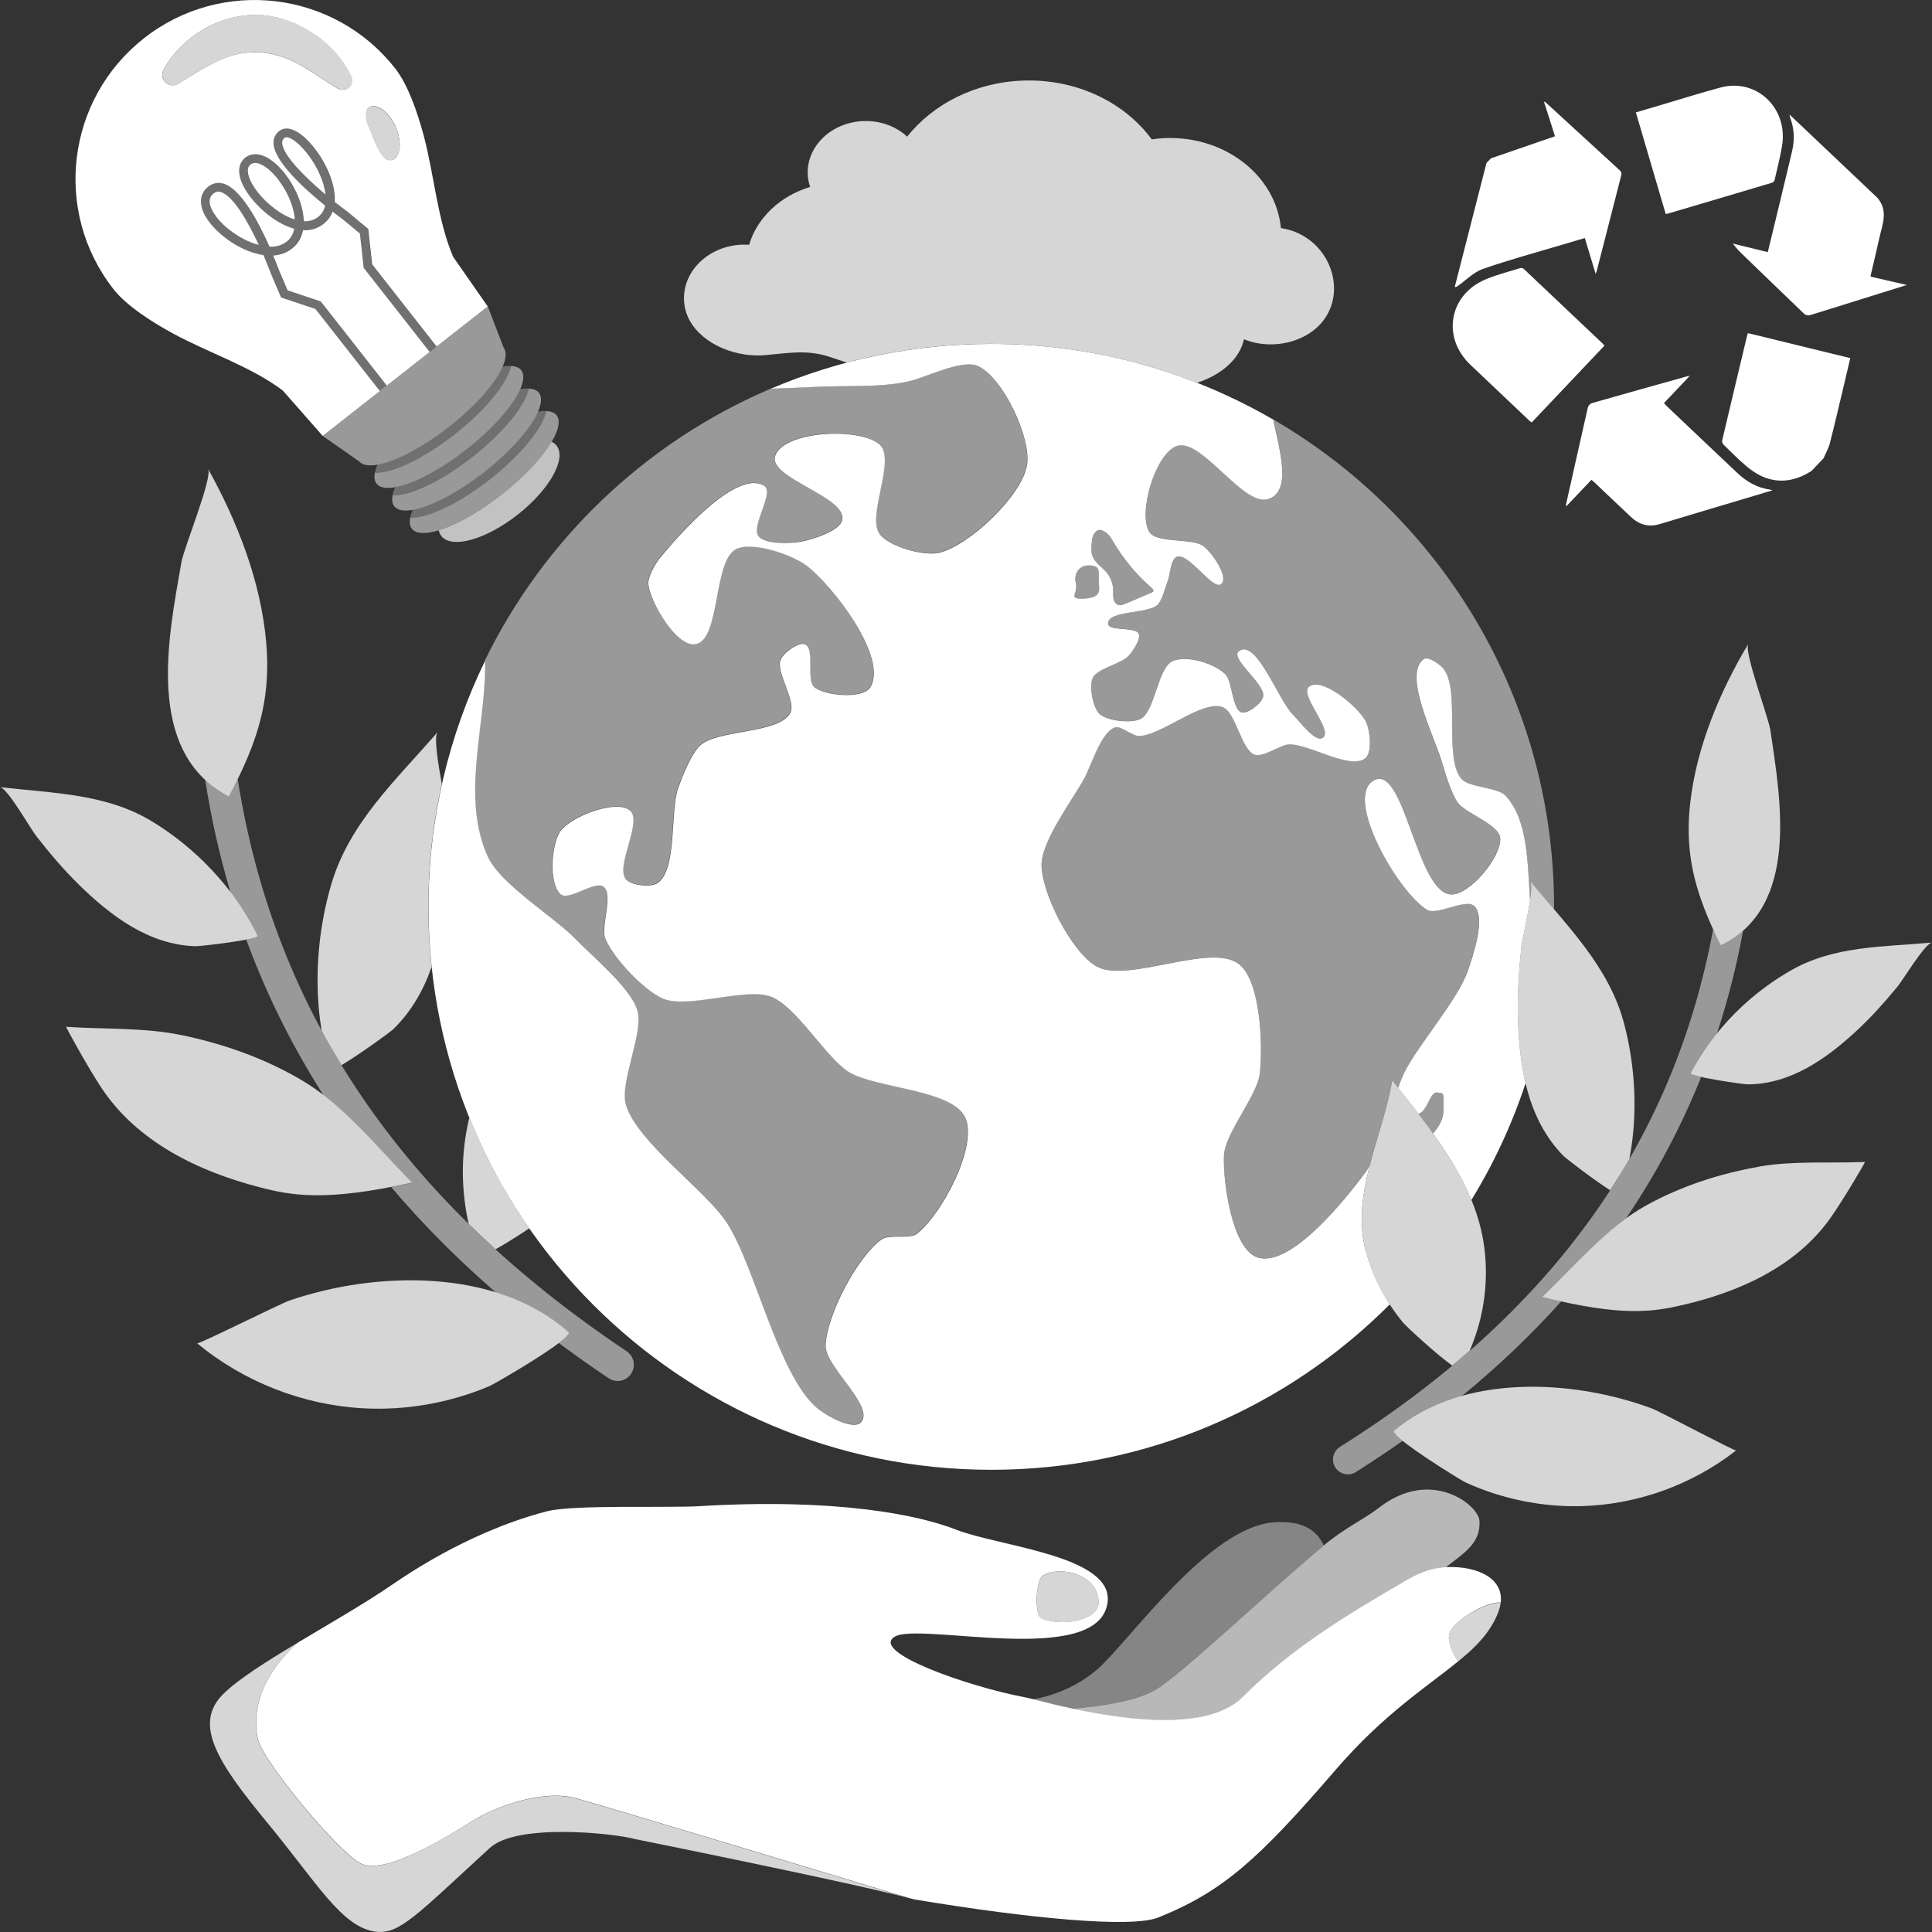 <svg viewBox="0 0 300 300" xmlns="http://www.w3.org/2000/svg"><rect x="0" y="0" width="300" height="300" fill="#333333" stroke="none"/><g fill="#fff"><path d="m 97.32 209.83 c -34.83 -23.29 -54.67 -52.44 -60.41 -88.86 -.43 .89 -.89 1.79 -1.37 2.71 -1.42 -.74 -2.63 -1.62 -3.68 -2.6 .93 5.99 2.24 11.81 3.93 17.46 1.62 2.13 3.04 4.4 4.22 6.8 .08 .15 -.67 .36 -1.77 .57 3.11 8.45 7.1 16.5 11.98 24.14 5.06 3.9 9.33 9.15 13.76 13.6 -1.15 .26 -2.21 .47 -3.24 .67 4.85 5.73 10.27 11.18 16.25 16.37 4.18 1.29 8.04 3.29 11.28 6.16 .25 .22 -.39 .86 -1.49 1.7 2.5 1.86 5.08 3.69 7.74 5.47 .43 .29 .91 .42 1.39 .42 .81 0 1.61 -.39 2.09 -1.12 .77 -1.15 .46 -2.71 -.69 -3.48 z" opacity=".5"/><path d="m 41.49 103.66 c .01 -1.24 -.04 -2.52 -.15 -3.86 -.83 -9.55 -4.5 -18.85 -9.03 -26.99 .74 1.33 -3.75 12.26 -4.13 14.45 -2.02 11.57 -5.81 29.54 7.36 36.43 3.58 -6.83 5.88 -12.63 5.95 -20.02 z" opacity=".8"/><path d="m 27.95 160.69 c -5.62 -1.15 -11.96 -.85 -17.68 -1.25 -.09 -.01 3.3 6.19 5.5 9.51 5.54 8.35 14.97 12.93 24.56 15.41 4.89 1.27 10.15 2.28 23.66 -.73 -5.4 -5.42 -10.57 -12.05 -17.21 -15.94 -5.82 -3.42 -12.23 -5.66 -18.83 -7.01 z" opacity=".8"/><path d="m 77.44 214.45 c 3.52 -2 11.62 -6.91 10.84 -7.61 -11.21 -9.95 -29.91 -9.5 -43.31 -4.9 -1.44 .49 -14.13 6.84 -14.35 6.65 7.23 5.99 16.41 9.58 25.78 10.09 6.65 .36 13.38 -.83 19.52 -3.41 .17 -.07 .73 -.37 1.52 -.82 z" opacity=".8"/><path d="m 35.49 138.13 c -3.25 -4.17 -7.27 -7.75 -11.78 -10.52 -7.23 -4.43 -15.5 -4.41 -23.71 -5.39 1.15 .14 4.67 6.37 5.6 7.56 2.06 2.64 4.22 5.21 6.62 7.56 5.01 4.92 10.9 9.35 18.1 9.59 .81 .03 9.96 -1.07 9.7 -1.6 -1.25 -2.55 -2.78 -4.97 -4.52 -7.21 z" opacity=".8"/><path d="m 151.92 56.86 c -2.47 -1.19 -8.05 1.7 -10.72 2.32 -4.39 1.01 -9.7 .65 -14.19 .87 -2.46 .12 -4.9 .2 -7.33 .3 -19.4 8.27 -35.2 23.35 -44.4 42.23 .01 .35 .01 .71 .01 1.07 -.04 9.38 -3.74 20.33 .45 29.39 1.96 4.23 10.38 9.39 13.61 12.74 2.53 2.63 8.49 7.52 9.56 11.01 1.1 3.55 -2.82 11.22 -1.74 14.77 1.75 5.75 12.35 13.22 15.64 18.25 4.37 6.66 7.92 23.42 13.9 28.67 1.38 1.21 5.73 3.68 6.95 2.32 2.18 -2.44 -5.59 -8.6 -5.5 -11.88 .12 -4.66 4.9 -13.79 8.69 -16.51 1.13 -.81 4.41 -.01 5.5 -.87 3.83 -3.01 9.42 -13.47 7.53 -17.96 -1.9 -4.52 -14.13 -4.57 -18.25 -7.24 -3.48 -2.26 -8.02 -10.06 -11.88 -11.59 -3.9 -1.55 -12.92 1.89 -16.8 .29 -2.98 -1.23 -7.72 -6.3 -8.98 -9.27 -.8 -1.87 1.29 -6.83 -.29 -8.11 -1.31 -1.07 -5.37 2.25 -6.66 1.16 -1.88 -1.59 -1.47 -7.87 0 -9.85 1.67 -2.24 8.52 -4.92 10.72 -3.19 2.11 1.66 -2.31 8.66 -.58 10.72 .8 .95 3.92 1.3 4.92 .58 3.07 -2.2 1.9 -11.22 3.19 -14.77 .64 -1.77 2.06 -5.43 3.48 -6.66 2.78 -2.42 12.04 -1.74 13.9 -4.92 1.08 -1.84 -2.33 -6.46 -1.45 -8.4 .46 -1.01 2.75 -2.75 3.77 -2.32 1.57 .67 .12 5.59 1.45 6.66 1.69 1.36 7.56 1.86 8.69 0 2.75 -4.54 -5.65 -15.57 -9.85 -18.83 -2.23 -1.74 -8.48 -3.88 -11.01 -2.61 -3.59 1.81 -2.38 14.26 -6.37 14.77 -2.92 .38 -6.86 -6.35 -7.24 -9.27 -.14 -1.09 1.04 -3.2 1.74 -4.06 3.12 -3.83 11.97 -13.82 16.22 -11.3 1.69 1 -2.08 6.27 -.87 7.82 1.04 1.32 5.01 1.18 6.66 .87 1.78 -.33 6.14 -1.68 6.37 -3.48 .46 -3.56 -11.57 -6.45 -10.43 -9.85 1.3 -3.87 13.19 -4.46 16.22 -1.74 2.59 2.32 -2.06 11.1 0 13.9 1.44 1.96 6.91 3.48 9.27 2.9 4.67 -1.15 12.82 -8.87 13.61 -13.61 .7 -4.22 -3.68 -13.49 -7.53 -15.35 z" opacity=".5"/><path d="m 170.91 82.29 c -.43 -.12 -.86 .27 -1.07 .66 s -.27 .84 -.32 1.28 c -.08 .74 -.13 1.51 .14 2.19 .4 .99 1.41 1.59 2.11 2.4 .68 .79 1.07 1.82 1.08 2.86 .01 .41 -.05 .83 .03 1.24 s .3 .82 .68 .97 c .41 .16 .86 -.02 1.26 -.19 1.34 -.57 2.68 -1.15 4.02 -1.72 .08 -.04 .17 -.08 .22 -.15 .11 -.18 -.06 -.4 -.22 -.53 -2.48 -2.16 -4.59 -4.73 -6.22 -7.58 -.4 -.69 -.94 -1.22 -1.72 -1.43 z" opacity=".5"/><path d="m 169.32 87.81 c -1.76 -.15 -2.63 1.28 -2.25 2.83 .39 1.54 -1.41 2.5 1.41 2.31 2.83 -.19 2.12 -1.54 2.12 -2.95 s .19 -2.06 -1.28 -2.18 z" opacity=".5"/><path d="m 216.47 222.14 c 3.06 -2.57 6.67 -4.31 10.56 -5.39 5.65 -4.63 10.78 -9.52 15.4 -14.68 -.95 -.21 -1.92 -.44 -2.97 -.7 4.2 -3.98 8.27 -8.72 13.03 -12.18 4.69 -6.92 8.58 -14.24 11.66 -21.95 -1 -.22 -1.69 -.43 -1.61 -.57 1.15 -2.18 2.52 -4.24 4.06 -6.16 1.7 -5.17 3.06 -10.5 4.07 -16 -.99 .87 -2.13 1.65 -3.45 2.3 -.42 -.86 -.82 -1.7 -1.2 -2.53 -6.22 33.43 -25.25 59.8 -57.95 80.39 -1.08 .68 -1.41 2.11 -.73 3.19 .44 .7 1.19 1.08 1.96 1.08 .42 0 .85 -.12 1.23 -.36 2.5 -1.58 4.92 -3.19 7.27 -4.85 -.99 -.8 -1.57 -1.4 -1.33 -1.6 z" opacity=".5"/><path d="m 217.88 205.39 c .47 .56 5.25 5.02 7.64 6.65 .91 -.76 1.81 -1.53 2.69 -2.3 .96 -2.24 1.67 -4.6 2.08 -7 .51 -2.98 .58 -6.04 .19 -9.04 -1.29 -10.02 -8.26 -18.25 -14.3 -25.94 -1.46 8.67 -6.47 17.72 -4.1 26.48 1.1 4.08 3.11 7.91 5.81 11.16 z" opacity=".8"/><path d="m 242.72 179.44 c .45 .47 4.86 3.83 7.3 5.38 1.04 -1.6 2.04 -3.22 2.99 -4.86 .22 -1.18 .4 -2.36 .53 -3.55 .61 -5.78 .15 -11.68 -1.31 -17.31 -2.34 -9.02 -8.9 -15.3 -14.66 -22.34 .81 .99 -1.16 8.6 -1.34 10.25 -.38 3.66 -.63 7.35 -.53 11.03 .22 7.72 1.5 15.71 7.01 21.39 z" opacity=".8"/><path d="m 262.22 128.2 c .02 -1.14 .1 -2.32 .24 -3.56 1.01 -8.79 4.62 -17.27 9.01 -24.66 -.71 1.2 3.14 11.4 3.44 13.43 1.57 10.71 4.61 27.38 -7.71 33.4 -3.13 -6.39 -5.1 -11.79 -4.98 -18.61 z" opacity=".8"/><path d="m 273.26 181.13 c 5.21 -.91 11.05 -.48 16.33 -.7 .08 0 -3.2 5.62 -5.31 8.63 -5.32 7.56 -14.13 11.54 -23.04 13.59 -4.54 1.05 -9.42 1.84 -21.79 -1.27 5.12 -4.86 10.05 -10.84 16.27 -14.26 5.46 -3 11.42 -4.91 17.54 -5.98 z" opacity=".8"/><path d="m 226.27 229.43 c -3.19 -1.93 -10.54 -6.67 -9.8 -7.29 10.59 -8.89 27.82 -8 40.06 -3.42 1.31 .49 12.85 6.66 13.06 6.5 -6.82 5.34 -15.37 8.42 -24.03 8.65 -6.14 .16 -12.31 -1.11 -17.91 -3.64 -.16 -.07 -.67 -.36 -1.38 -.8 z" opacity=".8"/><path d="m 266.88 160.13 c 3.1 -3.77 6.9 -6.96 11.13 -9.4 6.77 -3.91 14.4 -3.67 21.99 -4.37 -1.07 .1 -4.46 5.75 -5.35 6.83 -1.97 2.38 -4.02 4.7 -6.29 6.8 -4.75 4.41 -10.28 8.34 -16.93 8.39 -.75 .01 -9.15 -1.24 -8.9 -1.72 1.22 -2.32 2.69 -4.51 4.35 -6.53 z" opacity=".8"/><path d="m 179.46 262.37 c -3.22 1.88 -9 2.64 -13.05 2.95 1.74 .37 3.68 .75 5.71 1.06 2.86 .43 5.89 .74 8.78 .73 1.79 -.01 3.52 -.13 5.13 -.41 1.6 -.28 3.08 -.73 4.36 -1.38 .94 -.48 1.78 -1.05 2.49 -1.76 7.42 -7.44 16.05 -12.68 24.73 -17.72 .32 -.19 .64 -.37 .96 -.56 1.07 -.62 2.09 -1.06 3.05 -1.37 1.02 -.32 1.98 -.49 2.87 -.53 3.13 -2.42 5.44 -3.84 5.24 -7.25 -.14 -2.36 -7.47 -8.39 -15.7 -1.94 -2.05 1.61 -5.28 3.1 -8.49 5.8 -9.64 8.11 -22.13 20.07 -26.1 22.39 z" opacity=".65"/><path d="m 166.41 265.31 c 4.05 -.31 9.83 -1.07 13.05 -2.95 3.97 -2.32 16.46 -14.28 26.1 -22.39 -1.1 -2.27 -3.16 -3.93 -7.78 -3.58 -10.1 .74 -22.33 18.32 -27.28 22.72 -2.77 2.45 -6.46 4.14 -10.13 4.76 .05 .01 .11 .03 .16 .04 .8 .2 1.85 .47 3.1 .77 .85 .2 1.78 .42 2.78 .63 z" opacity=".4"/><path d="m 228.72 250.28 c -.24 .14 -.48 .28 -.72 .44 -.46 .3 -.9 .61 -1.29 .94 -.3 .25 -.59 .51 -.82 .75 -.14 .14 -.26 .27 -.36 .43 -.22 .26 -.38 .54 -.46 .8 -.33 .99 .2 2.35 .75 3.39 .2 .38 .41 .72 .57 .98 1.82 -1.48 3.35 -2.91 4.52 -4.51 .15 -.2 .28 -.4 .42 -.61 .27 -.41 .52 -.83 .75 -1.27 .11 -.22 .22 -.44 .32 -.67 .08 -.18 .15 -.37 .23 -.55 .19 -.5 .31 -.97 .37 -1.41 v -.01 c -.02 -.03 -.04 -.06 -.05 -.08 -.23 -.04 -.52 -.03 -.84 .03 -.94 .16 -2.2 .69 -3.4 1.37 z" opacity=".8"/><path d="m 160.99 248 c -.06 1.32 .11 2.64 .58 3.15 .07 .07 .14 .13 .22 .16 1.73 .78 4.69 .76 6.69 -.05 .2 -.08 .39 -.17 .57 -.27 .9 -.49 1.5 -1.17 1.54 -2.04 .05 -1.09 -.29 -2.01 -.88 -2.75 -.19 -.24 -.41 -.45 -.64 -.65 s -.48 -.38 -.75 -.54 c -.45 -.27 -.94 -.49 -1.45 -.65 -.09 -.03 -.18 -.06 -.27 -.08 -1.18 -.32 -2.43 -.36 -3.49 -.09 -.43 .11 -.84 .27 -1.19 .48 -.06 .04 -.13 .1 -.19 .17 -.41 .52 -.69 1.85 -.75 3.17 z" opacity=".8"/><path d="m 207.45 274.76 c 7.42 -8.61 14.17 -12.86 18.95 -16.77 -.17 -.26 -.37 -.6 -.57 -.98 -.55 -1.04 -1.08 -2.4 -.75 -3.39 .09 -.26 .24 -.54 .46 -.8 .1 -.16 .22 -.28 .36 -.43 .23 -.24 .52 -.5 .82 -.75 .39 -.32 .83 -.64 1.29 -.94 .23 -.15 .47 -.3 .72 -.44 1.2 -.69 2.46 -1.21 3.4 -1.37 .32 -.06 .61 -.07 .84 -.03 .02 .03 .03 .06 .05 .08 .53 -3.87 -3.63 -5.82 -8.5 -5.6 -.9 .04 -1.86 .21 -2.87 .53 -.97 .31 -1.99 .75 -3.05 1.37 -.32 .19 -.64 .37 -.96 .56 -8.68 5.04 -17.31 10.28 -24.73 17.72 -.71 .71 -1.55 1.29 -2.49 1.76 -1.28 .65 -2.76 1.1 -4.36 1.38 -1.61 .28 -3.35 .41 -5.13 .41 -2.9 .01 -5.93 -.29 -8.78 -.73 -2.03 -.31 -3.97 -.68 -5.72 -1.06 -1 -.21 -1.93 -.43 -2.78 -.63 -1.25 -.3 -2.3 -.57 -3.1 -.77 -.05 -.01 -.11 -.03 -.16 -.04 -.57 -.14 -1 -.25 -1.26 -.29 -8.78 -1.66 -23.98 -6.98 -20.25 -9.38 3.73 -2.41 31.68 4.88 33.1 -5.31 1.01 -7.32 -16.79 -8.69 -23.55 -11.35 -5.82 -2.28 -18.58 -4.92 -39.91 -3.63 -4.73 .29 -19.5 -.27 -23.59 .79 -7.13 1.84 -15.62 5.61 -24.01 11.38 -4.25 2.92 -9.73 6.05 -14.7 9.03 -6.54 5.93 -6.94 11.62 -6.16 15.01 .78 3.4 12.21 17.22 15.89 19.24 3.69 2.01 13.7 -4.24 17.23 -6.48 3.54 -2.25 11 -5.05 16.22 -3.63 s 51.6 15.46 51.6 15.46 c .63 .17 .97 .26 .97 .26 18.1 3.01 33.77 4.46 37.87 2.81 10.12 -4.05 15.71 -9.18 27.63 -23.02 z m -44.35 -30.58 c 1.06 -.27 2.32 -.23 3.49 .09 .09 .03 .18 .06 .27 .08 .51 .16 1 .38 1.45 .65 .27 .16 .52 .34 .75 .54 s .45 .41 .64 .65 c .58 .74 .93 1.66 .88 2.75 -.04 .88 -.64 1.56 -1.54 2.04 -.18 .1 -.37 .19 -.57 .27 -2 .81 -4.96 .83 -6.69 .05 -.08 -.04 -.15 -.09 -.22 -.16 -.47 -.5 -.63 -1.82 -.58 -3.15 .06 -1.32 .33 -2.65 .75 -3.17 .06 -.07 .12 -.13 .19 -.17 .35 -.21 .76 -.37 1.19 -.48 z"/><path d="m 73.16 282.87 c -3.54 2.25 -13.55 8.49 -17.23 6.48 -3.69 -2.01 -15.11 -15.84 -15.89 -19.24 s -.38 -9.08 6.16 -15.01 c -4.85 2.9 -9.22 5.65 -11.53 7.94 -4.68 4.64 -1 10.5 6.79 19.93 s 11.64 16.35 16.91 16.98 c 3.64 .43 6.15 -2.42 17.71 -13.02 4.2 -3.85 19.18 -2.28 22.53 -1.36 0 0 34.74 7 42.37 9.14 0 0 -46.38 -14.05 -51.6 -15.46 -5.22 -1.42 -12.69 1.38 -16.22 3.63 z" opacity=".8"/><path d="m 66.51 140.78 c 0 -6.54 .72 -12.91 2.09 -19.04 -.55 -3.12 -1.27 -7.33 -.65 -8.06 -6.44 7.46 -13.75 14.08 -16.55 23.78 -1.75 6.06 -2.42 12.43 -1.93 18.72 .1 1.29 .27 2.58 .47 3.86 .98 1.81 2.02 3.59 3.09 5.36 2.69 -1.61 7.57 -5.12 8.07 -5.62 2.81 -2.75 4.67 -6.05 5.91 -9.62 -.33 -3.08 -.5 -6.21 -.5 -9.38 z" opacity=".8"/><path d="m 72.87 173.54 c -.72 3.03 -1.07 6.15 -.99 9.26 .06 2.43 .36 4.86 .89 7.24 1.36 1.33 2.75 2.65 4.18 3.95 1.56 -.87 3.53 -2.12 5.24 -3.26 -3.72 -5.33 -6.85 -11.08 -9.32 -17.18 z" opacity=".8"/><path d="m 224.21 103.94 c 2.53 3.46 -.05 13.61 2.65 16.94 1.16 1.43 5.61 1.31 6.88 2.65 3.52 3.7 3.44 10.52 3.84 16.25 .21 -1.46 .28 -2.66 -.01 -3.01 1.22 1.5 2.48 2.96 3.73 4.42 0 -.14 .01 -.27 .01 -.41 0 -32.31 -17.53 -60.51 -43.59 -75.64 .03 .18 .07 .35 .1 .54 .87 4.2 2.81 10.6 -.88 11.79 -3.92 1.27 -10.45 -9.7 -14.29 -8.21 -3.24 1.26 -5.91 10.19 -4.24 13.24 1.02 1.86 6.38 1.04 8.21 2.12 1.33 .79 4 4.57 3.17 5.87 -1.15 1.82 -5.21 -4.97 -7.14 -4.02 -.88 .44 -.96 2.79 -1.32 3.71 -.37 .94 -.86 3.01 -1.59 3.71 -1.48 1.42 -7.72 .86 -7.68 2.91 .03 1.25 4.27 .44 4.76 1.59 .38 .87 -.96 2.73 -1.59 3.44 -1.08 1.22 -4.9 1.95 -5.56 3.44 -.57 1.3 .03 4.59 1.06 5.56 1.17 1.1 4.93 1.52 6.35 .79 2.3 -1.16 2.66 -7.99 5.03 -9 2.2 -.94 6.52 .37 8.19 2.08 1 1.02 1.06 5.35 2.4 5.86 .98 .37 3.19 -1.37 3.44 -2.38 .49 -1.95 -5.38 -6.03 -3.71 -7.15 2.73 -1.83 6.09 7.79 8.47 10.06 1.02 .98 3.32 4.23 4.5 3.44 1.71 -1.14 -3.76 -6.71 -2.12 -7.94 2.04 -1.53 7.48 3.07 8.74 5.29 .72 1.27 1.12 4.89 0 5.82 -2.32 1.94 -8.89 -2.29 -11.91 -2.12 -1.38 .08 -3.99 2.05 -5.29 1.59 -2.11 -.75 -2.9 -6.71 -5.03 -7.41 -3.26 -1.08 -9.54 4.52 -12.97 4.5 -.98 -.01 -2.78 -1.66 -3.71 -1.32 -2.18 .78 -3.66 5.91 -4.76 7.94 -1.8 3.3 -6.7 9.74 -6.62 13.5 .09 4.44 4.64 13.37 8.47 15.62 4.79 2.82 17.94 -3.79 22.24 -.27 3.33 2.73 3.67 12.66 3.18 16.94 -.39 3.45 -5.4 9.24 -5.56 12.71 -.19 4.18 1.28 14.69 5.29 15.88 5.1 1.52 13.52 -8.95 16.68 -13.24 .22 -.3 .44 -.66 .65 -1.04 1.14 -4.45 2.76 -8.89 3.49 -13.23 .3 .38 .61 .77 .91 1.16 .34 -.96 .69 -1.82 1.03 -2.51 2.07 -4.12 8.29 -11.26 9.79 -15.62 .83 -2.39 2.82 -8.24 1.06 -10.06 -1.29 -1.34 -5.83 1.51 -7.41 .53 -4.61 -2.87 -13 -17.57 -8.21 -20.12 4.71 -2.51 6.58 17.39 11.91 17.74 2.9 .19 7.9 -5.84 7.68 -8.74 -.16 -2.15 -5.36 -3.8 -6.62 -5.56 -.95 -1.33 -1.94 -4.52 -2.38 -6.09 -1.12 -3.95 -6.2 -13.69 -2.91 -16.15 .71 -.53 2.65 .87 3.18 1.59 z" opacity=".5"/><path d="m 212.07 194.24 c -1.18 -4.37 -.52 -8.81 .61 -13.24 -.21 .38 -.43 .73 -.65 1.04 -3.16 4.28 -11.58 14.75 -16.68 13.24 -4.01 -1.19 -5.48 -11.7 -5.29 -15.88 .16 -3.46 5.17 -9.26 5.56 -12.71 .49 -4.28 .16 -14.21 -3.18 -16.94 -4.3 -3.53 -17.44 3.08 -22.24 .27 -3.83 -2.25 -8.38 -11.18 -8.47 -15.62 -.08 -3.76 4.82 -10.2 6.62 -13.5 1.11 -2.03 2.59 -7.16 4.76 -7.94 .93 -.33 2.72 1.32 3.71 1.32 3.43 .02 9.71 -5.58 12.97 -4.5 2.13 .71 2.92 6.66 5.03 7.41 1.3 .46 3.92 -1.51 5.29 -1.59 3.02 -.18 9.59 4.06 11.91 2.12 1.12 -.94 .72 -4.56 0 -5.82 -1.25 -2.23 -6.69 -6.83 -8.74 -5.29 -1.64 1.23 3.83 6.8 2.12 7.94 -1.18 .79 -3.48 -2.46 -4.5 -3.44 -2.38 -2.27 -5.74 -11.89 -8.47 -10.06 -1.67 1.12 4.19 5.19 3.71 7.15 -.25 1.02 -2.46 2.76 -3.44 2.38 -1.33 -.51 -1.4 -4.85 -2.4 -5.86 -1.68 -1.71 -5.99 -3.02 -8.19 -2.08 -2.37 1.01 -2.73 7.84 -5.03 9 -1.43 .72 -5.19 .3 -6.35 -.79 -1.03 -.97 -1.63 -4.26 -1.06 -5.56 .66 -1.5 4.48 -2.22 5.56 -3.44 .63 -.71 1.96 -2.57 1.59 -3.44 -.5 -1.15 -4.74 -.33 -4.76 -1.59 -.04 -2.05 6.2 -1.49 7.68 -2.91 .73 -.7 1.22 -2.77 1.59 -3.71 .36 -.92 .44 -3.27 1.32 -3.71 1.93 -.95 5.99 5.84 7.14 4.02 .83 -1.31 -1.84 -5.09 -3.17 -5.87 -1.82 -1.08 -7.18 -.26 -8.21 -2.12 -1.68 -3.04 1 -11.98 4.24 -13.24 3.84 -1.49 10.37 9.48 14.29 8.21 3.68 -1.2 1.75 -7.6 .88 -11.79 -.04 -.19 -.07 -.36 -.1 -.54 -12.88 -7.47 -27.84 -11.76 -43.8 -11.76 -12.15 0 -23.71 2.48 -34.22 6.96 2.43 -.09 4.87 -.17 7.33 -.3 4.5 -.22 9.81 .15 14.19 -.87 2.67 -.62 8.25 -3.51 10.72 -2.32 3.85 1.86 8.23 11.13 7.53 15.35 -.79 4.75 -8.94 12.46 -13.61 13.61 -2.36 .58 -7.83 -.94 -9.27 -2.9 -2.06 -2.8 2.59 -11.58 0 -13.9 -3.03 -2.73 -14.92 -2.13 -16.22 1.74 -1.15 3.4 10.89 6.29 10.43 9.85 -.23 1.8 -4.59 3.14 -6.37 3.48 -1.65 .31 -5.63 .45 -6.66 -.87 -1.21 -1.55 2.56 -6.82 .87 -7.82 -4.25 -2.53 -13.1 7.47 -16.22 11.3 -.7 .86 -1.88 2.96 -1.74 4.06 .38 2.92 4.33 9.64 7.24 9.27 3.99 -.51 2.78 -12.97 6.37 -14.77 2.53 -1.27 8.77 .87 11.01 2.61 4.19 3.26 12.6 14.28 9.85 18.83 -1.13 1.86 -7 1.36 -8.69 0 -1.33 -1.07 .12 -5.99 -1.45 -6.66 -1.02 -.43 -3.31 1.31 -3.77 2.32 -.88 1.94 2.53 6.56 1.45 8.4 -1.86 3.18 -11.12 2.51 -13.9 4.92 -1.42 1.23 -2.84 4.89 -3.48 6.66 -1.28 3.55 -.11 12.58 -3.19 14.77 -1.01 .72 -4.13 .37 -4.92 -.58 -1.73 -2.05 2.69 -9.06 .58 -10.72 -2.19 -1.73 -9.05 .95 -10.72 3.19 -1.47 1.97 -1.88 8.26 0 9.85 1.29 1.09 5.35 -2.22 6.66 -1.16 1.58 1.28 -.51 6.24 .29 8.11 1.26 2.97 6 8.04 8.98 9.27 3.88 1.61 12.9 -1.84 16.8 -.29 3.86 1.53 8.4 9.33 11.88 11.59 4.12 2.67 16.35 2.72 18.25 7.24 1.89 4.49 -3.7 14.95 -7.53 17.96 -1.1 .86 -4.37 .06 -5.5 .87 -3.79 2.72 -8.57 11.85 -8.69 16.51 -.08 3.27 7.68 9.44 5.5 11.88 -1.22 1.37 -5.58 -1.11 -6.95 -2.32 -5.99 -5.26 -9.54 -22.01 -13.9 -28.67 -3.29 -5.03 -13.89 -12.5 -15.64 -18.25 -1.08 -3.56 2.83 -11.22 1.74 -14.77 -1.07 -3.48 -7.03 -8.38 -9.56 -11.01 -3.23 -3.36 -11.66 -8.51 -13.61 -12.74 -4.18 -9.06 -.49 -20.01 -.45 -29.39 0 -.36 0 -.72 -.01 -1.07 -5.62 11.54 -8.78 24.5 -8.78 38.21 0 48.27 39.13 87.4 87.4 87.4 24.17 0 46.04 -9.82 61.86 -25.68 -1.64 -2.55 -2.91 -5.34 -3.7 -8.26 z m -42.55 -110 c .05 -.44 .1 -.9 .32 -1.28 s .64 -.78 1.07 -.66 c .77 .21 1.32 .73 1.72 1.43 1.63 2.85 3.74 5.43 6.22 7.58 .16 .14 .33 .35 .22 .53 -.05 .08 -.14 .12 -.22 .15 -1.34 .57 -2.68 1.15 -4.02 1.72 -.4 .17 -.86 .35 -1.26 .19 -.39 -.15 -.61 -.56 -.68 -.97 s -.02 -.82 -.03 -1.24 c -.02 -1.04 -.4 -2.07 -1.08 -2.86 -.7 -.81 -1.7 -1.41 -2.11 -2.4 -.28 -.69 -.22 -1.46 -.14 -2.19 z m -2.45 6.4 c -.39 -1.54 .49 -2.98 2.25 -2.83 1.48 .13 1.28 .77 1.28 2.18 s .71 2.76 -2.12 2.95 -1.03 -.77 -1.41 -2.31 z"/><path d="m 221.56 141.26 c 1.58 .98 6.12 -1.87 7.41 -.53 1.76 1.82 -.23 7.67 -1.06 10.06 -1.5 4.36 -7.72 11.5 -9.79 15.62 -.35 .69 -.69 1.55 -1.03 2.51 1.04 1.32 2.1 2.66 3.15 4.02 1.42 -.34 1.8 -3.4 2.86 -3.3 1.39 .13 .95 .17 1.04 2.6 .05 1.41 -.63 2.6 -1.62 3.77 2.34 3.26 4.47 6.68 5.96 10.33 3.46 -5.66 6.3 -11.73 8.41 -18.14 -.78 -3.29 -1.09 -6.75 -1.18 -10.15 -.1 -3.68 .15 -7.37 .53 -11.03 .11 -1.06 .97 -4.6 1.35 -7.24 -.4 -5.73 -.32 -12.55 -3.84 -16.25 -1.27 -1.34 -5.72 -1.21 -6.88 -2.65 -2.69 -3.34 -.12 -13.48 -2.65 -16.94 -.52 -.72 -2.47 -2.12 -3.18 -1.59 -3.28 2.46 1.8 12.2 2.91 16.15 .45 1.57 1.43 4.76 2.38 6.09 1.26 1.76 6.46 3.4 6.62 5.56 .22 2.9 -4.78 8.92 -7.68 8.74 -5.33 -.35 -7.2 -20.25 -11.91 -17.74 -4.79 2.55 3.59 17.25 8.21 20.12 z"/><path d="m 222.51 176.01 c .99 -1.17 1.67 -2.36 1.62 -3.77 -.09 -2.42 .35 -2.47 -1.04 -2.6 -1.06 -.1 -1.43 2.96 -2.86 3.3 .77 1.01 1.54 2.03 2.28 3.07 z" opacity=".5"/><path d="m 68.13 82.34 c .07 .33 .2 .63 .4 .89 1.61 2.05 6.91 .57 11.85 -3.31 s 7.64 -8.68 6.04 -10.72 c -.2 -.26 -.46 -.45 -.76 -.6 -1.43 2.41 -4.19 5.41 -7.74 8.19 s -7.11 4.75 -9.8 5.56 z" opacity=".7"/><path d="m 40.65 25.58 c -.73 -.36 -1.32 -.38 -1.76 -.03 -.15 .12 -.59 .46 -.34 1.56 .19 .8 .71 1.79 1.49 2.77 1.39 1.77 3.62 3.56 5.73 4.21 -.11 -2.02 -1.15 -4.4 -2.63 -6.29 -.81 -1.03 -1.69 -1.82 -2.49 -2.21 z"/><path d="m 22.37 5.93 c -12.07 9.47 -14.2 26.92 -4.74 38.98 2.01 2.56 5.84 5.02 9.17 6.84 5.43 2.97 12.17 5.16 17.11 8.89 l 6.2 7.05 12.81 -10.05 12.81 -10.05 h .01 l -5.37 -7.7 c -2.44 -5.69 -2.96 -12.75 -4.55 -18.73 -.98 -3.67 -2.45 -7.98 -4.46 -10.54 -9.46 -12.06 -26.92 -14.16 -38.99 -4.69 z m 31.69 27.03 l 3.12 2.6 .6 5.48 10.02 12.78 -1.07 .84 -10.26 -13.08 -.58 -5.32 -2.66 -2.21 c -.22 -.16 -.81 -.59 -1.6 -1.2 -.28 .77 -.76 1.41 -1.41 1.92 -.96 .75 -2.05 1.03 -3.18 .97 -.21 1.11 -.74 2.11 -1.71 2.86 -.85 .67 -1.85 1 -2.92 1.07 .47 1.12 .78 1.96 .89 2.25 l 1.35 3.17 5.15 1.72 10.27 13.09 -1.07 .84 -10.02 -12.77 -5.34 -1.79 -1.6 -3.76 c -.27 -.73 -.66 -1.71 -1.13 -2.82 -3.12 -.44 -6.48 -2.66 -8.3 -4.98 -.79 -1 -1.27 -2.01 -1.38 -2.92 -.14 -1.1 .25 -2.05 1.11 -2.72 .69 -.54 1.5 -.71 2.33 -.47 2.74 .78 5.52 6.07 7.17 9.8 1.01 .03 1.93 -.2 2.67 -.78 .64 -.5 1.02 -1.2 1.19 -2.02 -2.55 -.68 -5.12 -2.76 -6.71 -4.78 -.9 -1.15 -1.51 -2.3 -1.74 -3.3 -.29 -1.25 0 -2.29 .82 -2.94 .86 -.68 2 -.72 3.21 -.12 .98 .49 2 1.39 2.95 2.59 1.53 1.95 2.87 4.83 2.93 7.39 .82 .04 1.59 -.15 2.24 -.66 .61 -.48 .94 -1.1 1.09 -1.76 -3.2 -2.59 -7.97 -6.91 -8.02 -9.71 -.02 -.76 .29 -1.4 .88 -1.87 1.29 -1.01 3.37 -.01 5.44 2.62 1.46 1.86 2.54 4.06 2.97 6.05 .18 .84 .25 1.62 .2 2.34 .75 .59 1.47 1.14 2.12 1.61 z m 7.37 -13.28 c .31 .7 .52 1.45 .61 2.22 .1 .76 .01 1.58 -.39 2.33 -.32 .6 -1.06 .82 -1.66 .5 -.13 -.07 -.24 -.16 -.33 -.26 l -.13 -.15 c -.5 -.56 -.72 -1.06 -.97 -1.57 -.21 -.51 -.43 -1 -.66 -1.51 -.21 -.5 -.41 -1.03 -.64 -1.56 -.22 -.52 -.43 -1.11 -.41 -1.84 l .01 -.32 c .01 -.6 .51 -1.07 1.11 -1.06 .08 0 .16 .01 .24 .03 .92 .23 1.5 .7 2 1.27 .49 .57 .91 1.21 1.23 1.9 z m -12.48 -14.29 c 2.44 1.69 4.35 3.9 5.57 6.44 .35 .74 .04 1.62 -.7 1.97 -.47 .22 -.99 .18 -1.41 -.07 l -.07 -.04 c -2.23 -1.37 -4.16 -2.77 -6.16 -3.83 -1.99 -1.07 -4.06 -1.66 -6.1 -1.73 -2.03 -.08 -4.13 .31 -6.14 1.28 -2.04 .92 -4.02 2.21 -6.2 3.55 l -.05 .03 c -.77 .48 -1.78 .24 -2.26 -.53 -.32 -.52 -.31 -1.16 -.04 -1.66 1.38 -2.47 3.45 -4.59 6.02 -6.14 2.56 -1.53 5.72 -2.48 8.9 -2.32 .8 .02 1.58 .12 2.35 .31 .38 .08 .77 .15 1.15 .26 l 1.1 .38 c .75 .24 1.42 .6 2.09 .95 .7 .32 1.31 .75 1.92 1.16 z"/><path d="m 33.16 30.04 c -.48 .38 -.68 .86 -.6 1.48 .08 .66 .46 1.43 1.1 2.25 1.45 1.85 4.07 3.64 6.54 4.28 -1.67 -3.6 -3.99 -7.69 -5.93 -8.24 -.41 -.12 -.76 -.04 -1.11 .23 z"/><path d="m 44.17 21.41 c -.26 .2 -.37 .44 -.36 .77 .04 1.83 3.4 5.23 6.74 8.04 -.03 -.32 -.08 -.63 -.15 -.92 -.39 -1.77 -1.4 -3.83 -2.72 -5.5 -1.57 -2 -3.02 -2.78 -3.52 -2.39 z"/><path d="m 83.53 63.92 c -.7 1.59 -2.13 3.55 -4.12 5.59 -1.22 1.25 -2.64 2.54 -4.22 3.78 s -3.17 2.32 -4.68 3.2 c -2.46 1.44 -4.7 2.37 -6.41 2.67 -.2 .45 -.33 .86 -.4 1.24 1.27 .07 3.09 -.44 5.19 -1.43 2.2 -1.03 4.7 -2.58 7.2 -4.54 s 4.6 -4.02 6.13 -5.91 c 1.46 -1.8 2.38 -3.44 2.62 -4.7 -.39 -.02 -.82 .01 -1.3 .09 z" opacity=".3"/><path d="m 80.79 60.42 c -1.12 2.56 -4.18 6.09 -8.32 9.35 -.01 .01 -.02 .02 -.03 .02 s -.02 .02 -.03 .02 c -4.14 3.25 -8.3 5.37 -11.06 5.85 -.2 .45 -.33 .86 -.4 1.24 1.4 .07 3.44 -.54 5.79 -1.72 2.05 -1.02 4.33 -2.47 6.6 -4.25 s 4.22 -3.65 5.7 -5.4 c 1.7 -2 2.78 -3.84 3.04 -5.21 -.39 -.02 -.82 .01 -1.3 .09 z" opacity=".3"/><path d="m 78.05 56.92 c -1.12 2.56 -4.18 6.09 -8.32 9.35 -.01 .01 -.02 .02 -.03 .02 s -.02 .02 -.03 .02 c -4.14 3.25 -8.3 5.37 -11.06 5.85 -.2 .45 -.33 .86 -.4 1.24 1.4 .07 3.44 -.54 5.79 -1.71 2.05 -1.02 4.33 -2.47 6.6 -4.25 s 4.22 -3.65 5.7 -5.4 c 1.7 -2 2.78 -3.84 3.04 -5.21 -.39 -.02 -.82 .01 -1.3 .09 z" opacity=".3"/><path d="m 84.83 63.82 c -.24 1.25 -1.17 2.9 -2.62 4.7 -1.53 1.89 -3.63 3.95 -6.13 5.91 s -5 3.51 -7.2 4.54 c -2.1 .98 -3.91 1.49 -5.19 1.43 -.13 .7 -.07 1.28 .26 1.7 .65 .83 2.17 .86 4.18 .25 2.69 -.82 6.25 -2.78 9.8 -5.56 s 6.3 -5.77 7.74 -8.19 c 1.07 -1.81 1.4 -3.29 .76 -4.12 -.32 -.41 -.88 -.62 -1.59 -.65 z" opacity=".5"/><path d="m 82.09 60.33 c -.26 1.37 -1.34 3.21 -3.04 5.21 -1.48 1.75 -3.43 3.62 -5.7 5.4 s -4.55 3.23 -6.6 4.25 c -2.35 1.17 -4.39 1.79 -5.79 1.72 -.13 .7 -.07 1.28 .26 1.7 .5 .64 1.52 .8 2.89 .56 1.71 -.3 3.96 -1.23 6.41 -2.67 1.51 -.89 3.09 -1.96 4.68 -3.2 s 3 -2.52 4.22 -3.78 c 1.99 -2.04 3.43 -4 4.12 -5.59 .55 -1.27 .64 -2.3 .14 -2.94 -.32 -.41 -.88 -.62 -1.59 -.65 z" opacity=".5"/><path d="m 61.35 75.66 c 2.76 -.48 6.91 -2.6 11.06 -5.85 .01 -.01 .02 -.02 .03 -.02 s .02 -.02 .03 -.02 c 4.14 -3.25 7.2 -6.78 8.32 -9.35 .55 -1.27 .64 -2.3 .14 -2.94 -.32 -.41 -.88 -.62 -1.59 -.65 -.26 1.37 -1.34 3.21 -3.04 5.21 -1.48 1.75 -3.43 3.62 -5.7 5.4 s -4.55 3.23 -6.6 4.25 c -2.35 1.17 -4.39 1.79 -5.79 1.71 -.13 .7 -.07 1.28 .26 1.7 .5 .64 1.52 .8 2.89 .56 z" opacity=".5"/><path d="m 69.73 66.27 c -.01 .01 -.02 .02 -.03 .02 s -.02 .02 -.03 .02 c .01 -.01 .02 -.02 .03 -.02 s .02 -.02 .03 -.02 z" opacity=".5"/><path d="m 75.73 47.59 l -12.81 10.05 -12.81 10.05 h -.01 l 5.64 3.93 c .17 .21 .4 .36 .67 .46 l .06 .04 .01 -.01 c .54 .19 1.27 .2 2.14 .05 2.76 -.48 6.91 -2.6 11.06 -5.85 .01 -.01 .02 -.02 .03 -.02 s .02 -.02 .03 -.02 c 4.14 -3.25 7.2 -6.78 8.32 -9.35 .35 -.8 .49 -1.5 .44 -2.07 l .02 -.02 -.03 -.09 c -.04 -.29 -.12 -.56 -.28 -.76 0 0 -.01 -.01 -.01 -.01 l -2.45 -6.38 z" opacity=".5"/><path d="m 48.76 22.96 c -2.06 -2.63 -4.14 -3.63 -5.44 -2.62 -.59 .46 -.9 1.11 -.88 1.87 .05 2.8 4.82 7.12 8.02 9.71 -.16 .67 -.49 1.29 -1.09 1.76 -.65 .51 -1.41 .7 -2.24 .66 -.06 -2.56 -1.4 -5.44 -2.93 -7.39 -.95 -1.21 -1.97 -2.1 -2.95 -2.59 -1.21 -.6 -2.35 -.56 -3.21 .12 -.82 .65 -1.11 1.69 -.82 2.94 .23 1.01 .84 2.15 1.74 3.3 1.59 2.03 4.16 4.1 6.71 4.78 -.17 .82 -.55 1.51 -1.19 2.02 -.74 .58 -1.66 .81 -2.67 .78 -1.65 -3.73 -4.43 -9.02 -7.17 -9.8 -.83 -.24 -1.63 -.07 -2.33 .47 -.87 .68 -1.25 1.62 -1.11 2.72 .11 .9 .59 1.91 1.38 2.92 1.82 2.32 5.18 4.54 8.3 4.98 .48 1.11 .87 2.1 1.13 2.82 l 1.6 3.76 5.34 1.79 10.02 12.77 1.07 -.84 -10.27 -13.09 -5.15 -1.72 -1.35 -3.17 c -.11 -.29 -.42 -1.13 -.89 -2.25 1.07 -.07 2.07 -.4 2.92 -1.07 .96 -.75 1.49 -1.75 1.71 -2.86 1.13 .06 2.23 -.22 3.18 -.97 .65 -.51 1.12 -1.16 1.41 -1.92 .79 .62 1.38 1.04 1.6 1.2 l 2.66 2.21 .58 5.32 10.26 13.08 1.07 -.84 -10.02 -12.78 -.6 -5.48 -3.12 -2.6 c -.66 -.47 -1.38 -1.02 -2.12 -1.61 .05 -.71 -.01 -1.49 -.2 -2.34 -.44 -1.99 -1.52 -4.2 -2.97 -6.05 z m -8.56 15.1 c -2.47 -.64 -5.09 -2.44 -6.54 -4.28 -.64 -.81 -1.02 -1.59 -1.1 -2.25 -.08 -.62 .12 -1.11 .6 -1.48 .35 -.28 .7 -.35 1.11 -.23 1.95 .55 4.26 4.65 5.93 8.24 z m -.17 -8.17 c -.77 -.98 -1.3 -1.97 -1.49 -2.77 -.25 -1.09 .19 -1.44 .34 -1.56 .44 -.34 1.03 -.33 1.76 .03 .79 .4 1.68 1.18 2.49 2.21 1.48 1.89 2.52 4.27 2.63 6.29 -2.11 -.65 -4.34 -2.44 -5.73 -4.21 z m 10.51 .34 c -3.35 -2.81 -6.71 -6.21 -6.74 -8.04 -.01 -.33 .11 -.57 .36 -.77 .5 -.39 1.96 .39 3.52 2.39 1.31 1.67 2.33 3.73 2.72 5.5 .06 .29 .12 .6 .15 .92 z" opacity=".3"/><path d="m 43.83 2.9 c -.38 -.1 -.77 -.17 -1.15 -.26 -.77 -.19 -1.55 -.28 -2.35 -.31 -3.18 -.16 -6.34 .79 -8.9 2.32 -2.57 1.55 -4.65 3.67 -6.02 6.14 -.28 .5 -.28 1.14 .04 1.66 .48 .77 1.49 1.01 2.26 .53 l .05 -.03 c 2.18 -1.35 4.16 -2.64 6.2 -3.55 2.02 -.97 4.11 -1.35 6.14 -1.28 2.04 .06 4.11 .66 6.1 1.73 2 1.06 3.93 2.46 6.16 3.83 l .07 .04 c .41 .25 .94 .29 1.41 .07 .74 -.35 1.05 -1.24 .7 -1.97 -1.22 -2.54 -3.13 -4.75 -5.57 -6.44 -.62 -.41 -1.23 -.84 -1.92 -1.16 -.67 -.35 -1.35 -.71 -2.09 -.95 l -1.1 -.38 z" opacity=".8"/><path d="m 57.96 16.47 c -.6 -.01 -1.09 .46 -1.11 1.06 l -.01 .32 c -.02 .73 .19 1.31 .41 1.84 .23 .53 .43 1.05 .64 1.56 .23 .5 .46 1 .66 1.51 .24 .51 .47 1 .97 1.57 l .13 .15 c .09 .1 .2 .19 .33 .26 .6 .32 1.34 .09 1.66 -.5 .4 -.75 .49 -1.56 .39 -2.33 s -.3 -1.52 -.61 -2.22 c -.32 -.7 -.74 -1.33 -1.23 -1.9 -.5 -.57 -1.08 -1.04 -2 -1.27 -.07 -.02 -.16 -.03 -.24 -.03 z" opacity=".8"/><path d="m 115.7 55.05 c 1.06 .15 2.13 .19 3.18 .09 3.67 -.33 6.49 -.88 10.03 .3 .86 .28 1.71 .57 2.57 .86 7.16 -1.9 14.68 -2.91 22.43 -2.91 11.28 0 22.06 2.15 31.96 6.04 3.53 -1.11 6.61 -3.54 7.29 -6.75 3.27 1.35 7.39 .95 10.28 -1 6.76 -4.55 3.71 -15 -4.54 -16.27 -.79 -8.09 -8.58 -14.28 -17.88 -13.97 -.74 .02 -1.46 .1 -2.17 .21 -4.21 -5.73 -11.62 -9.41 -19.93 -9.14 -7.49 .25 -14.04 3.65 -18.06 8.71 -1.69 -1.57 -4.1 -2.51 -6.75 -2.42 -4.94 .16 -8.83 3.84 -8.69 8.21 .02 .7 .16 1.38 .38 2.02 -4.65 1.39 -8.23 4.78 -9.48 8.98 -.35 -.02 -.7 -.03 -1.05 -.02 -5.16 .17 -9.21 4.01 -9.06 8.57 .15 4.6 4.64 7.79 9.5 8.49 z" opacity=".8"/><path d="m 239.87 15.77 c 3.09 2.83 6.17 5.66 9.26 8.49 .82 .75 1.66 1.49 2.46 2.27 .13 .13 .23 .4 .19 .57 -1.28 5.03 -2.58 10.06 -3.87 15.09 -.02 .07 -.06 .14 -.14 .33 -.58 -1.91 -1.12 -3.71 -1.68 -5.56 -1.24 .37 -2.44 .72 -3.65 1.08 -4.07 1.22 -8.19 2.32 -12.2 3.73 -1.44 .51 -2.61 1.75 -3.91 2.66 -.08 .06 -.15 .14 -.44 .13 1.65 -6.42 3.29 -12.83 4.93 -19.25 .23 -.24 .46 -.48 .69 -.72 3.3 -1.14 6.6 -2.27 9.94 -3.43 -.11 -.37 -.24 -.8 -.38 -1.23 -.43 -1.36 -.87 -2.71 -1.3 -4.06 .03 -.03 .06 -.06 .09 -.1 z"/><path d="m 243.14 78.48 c 1.14 -5.08 2.27 -10.16 3.43 -15.24 .06 -.25 .36 -.57 .61 -.64 4.86 -1.39 9.72 -2.75 14.59 -4.11 .14 -.04 .29 -.06 .62 -.13 -1.41 1.49 -2.7 2.84 -4.01 4.23 .16 .17 .26 .29 .37 .41 3.67 3.48 7.34 6.98 11.03 10.45 1.42 1.34 3.05 2.29 5.03 2.57 .09 .01 .18 .05 .42 .11 -1.24 .38 -2.34 .71 -3.44 1.04 -4.69 1.4 -9.39 2.79 -14.07 4.21 -1.74 .53 -3.2 .08 -4.48 -1.12 -1.9 -1.78 -3.79 -3.59 -5.68 -5.38 -.12 -.11 -.25 -.21 -.44 -.38 -1.3 1.37 -2.58 2.72 -3.86 4.07 l -.1 -.09 z"/><path d="m 291.56 30.77 c 1.68 1.98 .73 4.08 .27 6.16 -.43 1.93 -.89 3.85 -1.34 5.78 -.01 .06 -.01 .13 -.01 .25 1.8 .41 3.59 .83 5.61 1.29 -1.49 .47 -2.76 .87 -4.03 1.26 -3.68 1.15 -7.36 2.31 -11.04 3.44 -.24 .07 -.65 -.01 -.83 -.18 -3.08 -2.95 -6.14 -5.92 -9.21 -8.88 -.66 -.64 -1.34 -1.27 -1.91 -2.07 1.79 .44 3.57 .88 5.43 1.33 .26 -1.05 .5 -2.06 .75 -3.08 1.01 -4.19 2.03 -8.38 3.02 -12.57 .42 -1.78 .36 -3.55 -.32 -5.28 -.05 -.13 -.04 -.28 -.06 -.42 4.56 4.32 9.12 8.64 13.68 12.96 z"/><path d="m 281.34 73.09 c -2.22 1.44 -4.62 2.01 -7.16 1.11 -1.04 -.37 -2.03 -1.01 -2.88 -1.71 -1.3 -1.06 -2.47 -2.28 -3.67 -3.45 -.15 -.14 -.26 -.46 -.21 -.65 1.28 -5.44 2.58 -10.88 3.88 -16.32 .02 -.09 .07 -.18 .13 -.34 5.29 1.29 10.56 2.58 15.88 3.88 -.31 1.32 -.6 2.6 -.91 3.87 -.74 3.11 -1.46 6.22 -2.25 9.31 -.21 .82 -.65 1.58 -.99 2.37 -.61 .64 -1.22 1.28 -1.83 1.93 z"/><path d="m 249.13 53.68 c -3.78 3.99 -7.53 7.94 -11.3 11.93 -.17 -.14 -.32 -.25 -.45 -.38 -3.02 -2.86 -6.03 -5.72 -9.05 -8.58 -4.51 -4.27 -3.32 -10.94 2.43 -13.3 1.74 -.72 3.58 -1.19 5.39 -1.74 .14 -.04 .37 .06 .49 .17 4.08 3.86 8.16 7.72 12.23 11.58 .09 .08 .15 .18 .27 .32 z"/><path d="m 254.03 17.45 c 1.43 -.42 2.78 -.82 4.13 -1.22 3 -.89 5.98 -1.83 9 -2.64 5.59 -1.51 10.56 3.23 9.55 9.11 -.3 1.77 -.75 3.52 -1.16 5.28 -.04 .15 -.22 .34 -.38 .39 -5.35 1.6 -10.7 3.18 -16.05 4.76 -.13 .04 -.28 .06 -.47 .1 -1.54 -5.25 -3.08 -10.47 -4.63 -15.77 z"/></g></svg>